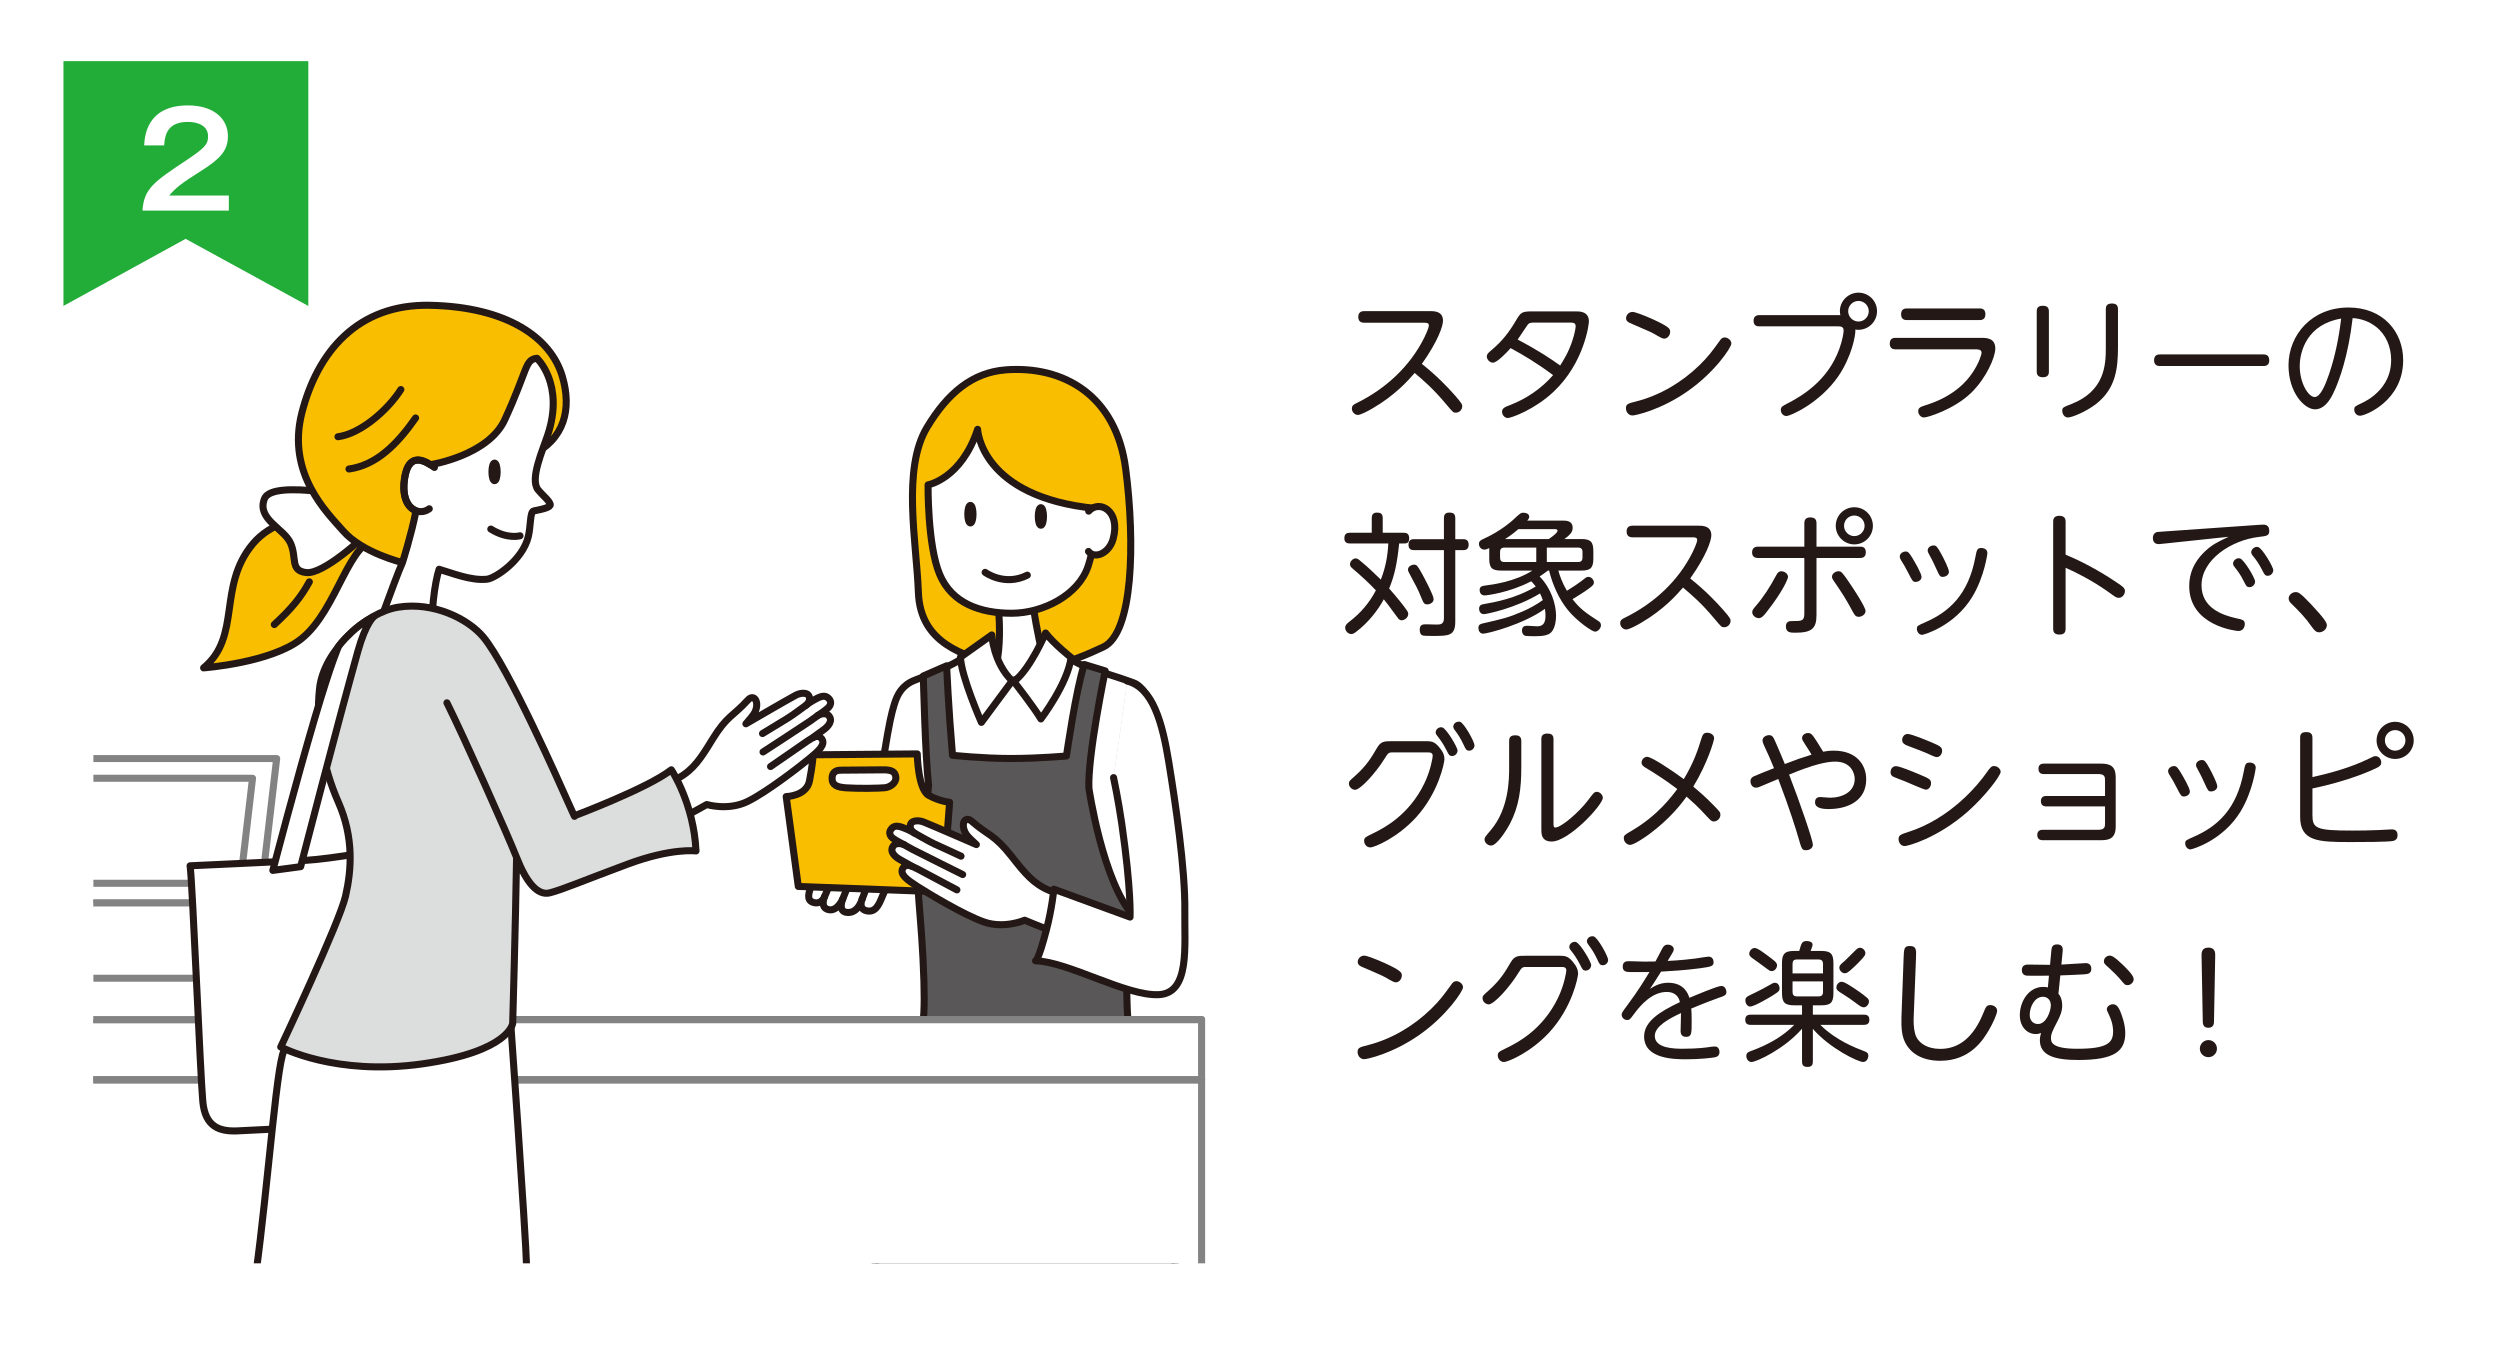 <?xml version="1.0" encoding="UTF-8"?>
<svg id="_レイヤー_1" data-name="レイヤー_1" xmlns="http://www.w3.org/2000/svg" xmlns:xlink="http://www.w3.org/1999/xlink" version="1.1" viewBox="0 0 357.977 193.116">
  <!-- Generator: Adobe Illustrator 29.4.0, SVG Export Plug-In . SVG Version: 2.1.0 Build 152)  -->
  <defs>
    <style>
      .st0 {
        fill: #22ac38;
      }

      .st1, .st2, .st3, .st4 {
        fill: none;
      }

      .st2 {
        stroke: #838383;
      }

      .st2, .st3, .st4 {
        stroke-width: 1.011px;
      }

      .st2, .st4 {
        stroke-linecap: round;
        stroke-linejoin: round;
      }

      .st3 {
        stroke-miterlimit: 10;
      }

      .st3, .st4 {
        stroke: #231815;
      }

      .st5 {
        fill: #c8c9ca;
      }

      .st6 {
        clip-path: url(#clippath-1);
      }

      .st7 {
        fill: #231815;
      }

      .st8 {
        fill: #fff;
      }

      .st9 {
        fill: #dcdddd;
      }

      .st10 {
        fill: #fabe00;
      }

      .st11 {
        fill: #595757;
      }

      .st12 {
        clip-path: url(#clippath);
      }
    </style>
    <clipPath id="clippath">
      <rect class="st1" x="13.372" y="42.543" width="159.637" height="138.353"/>
    </clipPath>
    <clipPath id="clippath-1">
      <rect class="st1" x="9.086" y="8.748" width="35.065" height="35.065"/>
    </clipPath>
  </defs>
  <rect class="st8" width="357.977" height="193.116"/>
  <g>
    <path class="st7" d="M195.352,46.212c-.191,0-.861,0-.861-.822,0-.689.44-.843.861-.843h9.395c.594,0,1.876,0,1.876,1.378,0,.766-.708,2.908-3.023,6.181,2.143,1.703,3.674,3.311,4.707,4.478,1.071,1.225,1.071,1.358,1.071,1.607,0,.421-.363.899-.918.899-.364,0-.383-.02-1.397-1.225-1.895-2.277-3.349-3.482-4.496-4.459-.899,1.033-2.736,3.157-6.065,5.09-.518.307-1.665.919-2.067.919-.401,0-.86-.364-.86-.919,0-.439.287-.593.727-.804,4.114-2.028,7.597-5.224,9.644-9.356.077-.172.651-1.32.651-1.741,0-.325-.23-.383-.708-.383h-8.534Z"/>
    <path class="st7" d="M225.681,44.586c.497,0,1.837,0,1.837,1.454,0,.363-.65,5.894-5.052,10.045-2.736,2.584-6.085,3.77-6.562,3.77-.517,0-.823-.517-.823-.898,0-.518.44-.689,1.148-.957,2.372-.919,4.496-2.373,6.161-4.286-2.449-1.818-4.344-2.928-6.085-3.865-.631.727-1.971,2.086-2.525,2.086-.402,0-.881-.402-.881-.881,0-.363.211-.535.689-.938,1.454-1.225,2.411-2.411,3.444-4.152.746-1.281.86-1.377,2.507-1.377h6.142ZM219.5,46.193c-.497,0-.67.191-.766.326-.21.268-1.186,1.779-1.415,2.104,3.195,1.684,4.688,2.736,6.084,3.712.402-.632,1.187-1.837,1.761-3.598.307-.918.459-1.798.459-2.027,0-.518-.439-.518-.804-.518h-5.319Z"/>
    <path class="st7" d="M247.916,49.198c0,.555-2.372,4.113-6.276,6.831-3.826,2.679-7.462,3.463-7.883,3.463-.574,0-.938-.517-.938-1.033,0-.612.306-.688,1.53-.995,3.349-.861,6.506-2.736,9.013-5.186,1.282-1.263,1.761-1.933,2.87-3.463.191-.287.383-.498.727-.498.402,0,.957.364.957.881ZM236.589,45.676c2.563,1.168,2.563,1.455,2.563,1.837,0,.556-.439.977-.842.977-.268,0-.517-.153-.899-.364-.899-.535-.938-.555-4.019-1.875-.286-.134-.555-.306-.555-.688,0-.402.345-.899.938-.899.364,0,1.703.517,2.813,1.014Z"/>
    <path class="st7" d="M251.955,46.729c-.269,0-.861,0-.861-.804s.67-.804.861-.804h11.576c-.038-.114-.077-.287-.077-.555,0-1.492,1.225-2.66,2.66-2.66,1.474,0,2.659,1.187,2.659,2.66,0,1.436-1.167,2.66-2.679,2.66-.191,0-.306-.02-.421-.039.058.785-.517,3.865-2.449,6.697-2.641,3.827-6.85,5.684-7.424,5.684-.517,0-.804-.46-.804-.861,0-.44.229-.555.804-.861,2.449-1.244,5.932-3.425,7.559-7.845.478-1.302.631-2.373.631-2.641,0-.632-.401-.632-.957-.632h-11.078ZM264.641,44.567c0,.804.67,1.474,1.474,1.474.823,0,1.474-.67,1.474-1.474,0-.823-.67-1.474-1.474-1.474s-1.474.65-1.474,1.474Z"/>
    <path class="st7" d="M283.662,48.375c.746,0,2.047,0,2.047,1.531,0,1.263-1.301,4.229-3.425,6.314-2.507,2.43-6.296,3.559-6.773,3.559-.536,0-.843-.517-.843-.88,0-.536.364-.65,1.015-.861,1.148-.363,4.669-1.492,6.812-4.745.842-1.282,1.244-2.469,1.244-2.794,0-.479-.555-.479-.861-.479h-11.442c-.21,0-.842,0-.842-.822,0-.823.632-.823.842-.823h12.228ZM283.451,44.166c.211,0,.842,0,.842.822,0,.842-.631.842-.842.842h-10.39c-.211,0-.843,0-.843-.822,0-.823.594-.842.843-.842h10.39Z"/>
    <path class="st7" d="M293.383,53.197c0,.229,0,.822-.86.822-.861,0-.881-.573-.881-.822v-8.61c0-.345.077-.804.861-.804.593,0,.88.229.88.804v8.61ZM301.534,44.28c0-.306.038-.822.861-.822.65,0,.88.286.88.822v5.396c0,3.022-.287,5.95-3.138,8.17-1.492,1.148-3.482,1.933-4.019,1.933-.535,0-.822-.517-.822-.957,0-.459.134-.517,1.32-.976,4.764-1.856,4.917-5.625,4.917-7.998v-5.568Z"/>
    <path class="st7" d="M324.057,50.748c.269,0,.881,0,.881.861,0,.803-.65.803-.881.803h-14.733c-.229,0-.88,0-.88-.822,0-.842.631-.842.88-.842h14.733Z"/>
    <path class="st7" d="M337.949,59.53c-.535,0-.842-.439-.842-.88,0-.421.115-.479,1.091-.938.249-.115,1.454-.67,2.507-1.817,1.474-1.589,1.684-3.292,1.684-4.363,0-1.875-.746-3.654-2.2-4.765-.976-.746-2.048-1.129-3.311-1.225-.65,5.588-1.951,8.859-2.43,10.008-.383.899-1.282,3.062-2.966,3.062-1.492,0-3.789-2.373-3.789-6.296,0-4.362,3.33-8.285,8.592-8.285,4.975,0,7.826,3.502,7.826,7.539,0,5.875-5.473,7.96-6.162,7.96ZM329.301,52.412c0,2.469,1.244,4.439,2.144,4.439.842,0,1.568-1.855,2.047-3.253.88-2.583,1.416-5.262,1.741-7.979-4.86.804-5.932,4.688-5.932,6.792Z"/>
    <path class="st7" d="M193.304,77.817c-.191,0-.804,0-.804-.708,0-.555.211-.822.804-.822h3.119v-2.086c0-.249.02-.804.728-.804.535,0,.842.153.842.804v2.086h3.004c.325,0,.784.058.784.784,0,.555-.21.746-.688.746h-.746c-.287,2.813-.65,4.573-1.436,6.448,1.148,1.302,1.933,2.277,2.488,3.062.229.307.248.479.248.594,0,.517-.535.899-.938.899-.249,0-.401-.115-.574-.363-1.454-1.972-1.607-2.182-1.99-2.641-.842,1.568-2.219,3.348-3.999,4.688-.325.249-.517.287-.65.287-.459,0-.88-.44-.88-.919,0-.268.134-.497.612-.86,1.588-1.206,2.87-2.718,3.788-4.478-1.033-1.091-2.143-2.105-3.291-3.081-.248-.21-.421-.383-.421-.65,0-.401.402-.842.804-.842.153,0,.307.038.536.229,1.167.938,2.563,2.296,3.081,2.812.611-1.607.956-3.08,1.071-5.186h-5.492ZM203.617,82.142c.44.822,1.665,3.1,1.665,3.654,0,.479-.517.746-.899.746-.479,0-.555-.191-.957-1.187-.421-1.033-.631-1.396-1.512-3.042-.21-.383-.306-.555-.306-.746,0-.555.728-.766.995-.708.249.038.383.153,1.014,1.282ZM208.382,89.011c0,2.047-.956,2.047-3.157,2.047-.497,0-1.263,0-1.492-.058-.402-.114-.44-.593-.44-.822,0-.688.364-.784.842-.784.269,0,1.378.038,1.607.038.498,0,1.015-.038,1.015-.899v-9.759h-4.268c-.21,0-.804,0-.804-.746,0-.632.287-.823.804-.823h4.268v-3.004c0-.287.038-.804.746-.804.593,0,.88.173.88.804v3.004h1.167c.249,0,.747.058.747.785,0,.555-.287.784-.747.784h-1.167v10.237Z"/>
    <path class="st7" d="M221.644,81.702c-.46.345-.766.574-1.187.842,1.626,1.665,2.354,3.941,2.354,5.626,0,.439-.058,2.162-1.071,2.641-.517.248-1.129.286-1.952.286-.325,0-1.014,0-1.282-.038-.573-.076-.573-.708-.573-.765,0-.689.517-.689.784-.689.21,0,1.205.077,1.396.077.823,0,1.187-.46,1.187-1.512,0-.211-.02-.556-.076-.995-3.062,2.22-8.189,3.559-8.859,3.559-.459,0-.67-.421-.67-.804,0-.439.229-.574.574-.65,2.832-.65,3.712-.842,5.702-1.703,1.033-.439,2.028-.995,2.946-1.646-.114-.345-.268-.688-.401-.957-3.425,2.105-7.673,2.966-8.037,2.966-.497,0-.688-.421-.688-.765,0-.555.421-.632.67-.67,1.492-.268,4.573-.784,7.443-2.525-.269-.364-.479-.574-.65-.747-3.101,1.627-6.372,2.028-6.679,2.028-.535,0-.708-.459-.708-.765,0-.536.421-.594.67-.632,1.32-.172,4.382-.574,6.889-2.162h-4.458c-1.32,0-1.723-.363-1.723-1.723v-1.492c-.306.134-.459.211-.688.211-.479,0-.785-.402-.785-.804,0-.421.249-.555.766-.785,2.354-1.071,3.999-2.545,4.095-2.641,1.015-.956,1.129-1.052,1.512-1.052.325,0,.823.134.823.574,0,.229-.153.421-.287.555h5.09c.479,0,1.416,0,1.416,1.033,0,.479-.173.88-1.187,1.607h2.411c1.358,0,1.741.401,1.741,1.741v1.052c0,1.378-.44,1.723-1.741,1.723h-3.272c.172.632.536,1.722,1.225,2.89.842-.517,1.588-1.015,1.933-1.282.804-.632.88-.708,1.129-.708.479,0,.804.459.804.804,0,.229-.038.439-1.244,1.243-.172.115-1.033.689-1.817,1.148,1.109,1.436,1.952,1.99,3.712,3.138.191.115.364.269.364.612,0,.345-.383.899-.843.899-.478,0-2.679-1.588-3.903-3.1-1.301-1.607-2.22-3.712-2.679-5.645h-.172ZM219.979,78.411h-4.573c-.479,0-.612.268-.612.612v.822c0,.383.153.632.612.632h4.573v-2.066ZM217.415,75.77c-.919.804-1.741,1.32-1.895,1.416h6.257s1.244-.842,1.244-1.167c0-.249-.249-.249-.345-.249h-5.262ZM221.491,78.411v2.066h4.497c.459,0,.612-.268.612-.632v-.822c0-.269-.096-.612-.612-.612h-4.497Z"/>
    <path class="st7" d="M233.776,76.937c-.191,0-.86,0-.86-.822,0-.689.439-.843.86-.843h9.396c.593,0,1.875,0,1.875,1.378,0,.766-.708,2.908-3.023,6.181,2.144,1.703,3.674,3.311,4.707,4.478,1.072,1.225,1.072,1.358,1.072,1.607,0,.421-.364.899-.919.899-.363,0-.383-.02-1.396-1.225-1.895-2.277-3.349-3.482-4.497-4.459-.899,1.033-2.736,3.157-6.065,5.09-.517.307-1.665.919-2.066.919-.402,0-.861-.364-.861-.919,0-.439.287-.593.728-.804,4.113-2.028,7.597-5.224,9.644-9.356.076-.172.65-1.32.65-1.741,0-.325-.229-.383-.708-.383h-8.534Z"/>
    <path class="st7" d="M258.366,74.928c0-.211,0-.842.842-.842.65,0,.898.287.898.842v3.349h6.219c.269,0,.843,0,.843.804,0,.727-.479.822-.843.822h-6.219v8.171c0,1.951-.707,2.525-3.042,2.525-.65,0-1.339,0-1.339-.899,0-.766.593-.766.822-.766,1.474,0,1.818,0,1.818-1.109v-7.922h-6.621c-.421,0-.861-.153-.861-.804,0-.822.67-.822.861-.822h6.621v-3.349ZM250.903,87.653c0-.269.153-.46.459-.823,1.167-1.34,2.124-2.851,2.966-4.439.229-.459.44-.593.746-.593.517,0,.957.421.957.804,0,.21-.593,1.895-3.157,5.147-.44.555-.688.765-1.033.765-.479,0-.938-.401-.938-.86ZM263.244,81.797c.401,0,.535.134,1.454,1.474.612.88,2.43,3.635,2.43,4.209,0,.536-.573.842-.976.842-.439,0-.593-.248-.88-.784-.919-1.722-1.55-2.698-2.736-4.42-.115-.172-.211-.325-.211-.536,0-.459.517-.784.919-.784ZM268.181,75.292c0,1.474-1.187,2.66-2.659,2.66-1.455,0-2.66-1.187-2.66-2.66,0-1.492,1.205-2.66,2.66-2.66,1.454,0,2.659,1.168,2.659,2.66ZM264.048,75.292c0,.804.67,1.474,1.474,1.474.803,0,1.473-.67,1.473-1.474,0-.823-.67-1.474-1.473-1.474-.804,0-1.474.65-1.474,1.474Z"/>
    <path class="st7" d="M272.851,78.965c.383,0,.555.229.976.919.345.573,1.32,2.219,1.32,2.735,0,.421-.439.708-.86.708-.383,0-.479-.191-1.015-1.243-.401-.804-.67-1.244-1.053-1.856-.19-.325-.19-.459-.19-.535,0-.479.535-.728.822-.728ZM282.418,85.452c-2.564,4.229-6.984,5.454-7.194,5.454-.421,0-.746-.422-.746-.861,0-.421.114-.459,1.147-.919,3.464-1.492,6.219-3.961,7.233-9.356.191-1.015.248-1.301.86-1.301.096,0,.861.019.861.746,0,.019-.401,3.329-2.162,6.237ZM276.869,78.104c.363,0,.517.134,1.129,1.263.287.518,1.071,2.067,1.071,2.507,0,.44-.459.728-.88.728-.402,0-.459-.115-.919-1.129-.229-.498-.535-1.187-.956-1.933-.211-.383-.287-.517-.287-.728,0-.401.401-.708.842-.708Z"/>
    <path class="st7" d="M295.776,90.025c0,.269-.02.842-.881.842s-.899-.535-.899-.842v-15.308c0-.249,0-.861.881-.861.88,0,.899.594.899.861v4.707c1.53.632,4.267,1.914,7.29,3.961.918.612,1.205.823,1.205,1.244,0,.439-.345.976-.88.976-.325,0-.44-.076-1.436-.804-2.354-1.684-4.859-2.928-6.18-3.502v8.726Z"/>
    <path class="st7" d="M309.726,77.856c-.096.019-.498.057-.594.057-.574,0-.86-.306-.86-.918,0-.134.038-.689.631-.823.076-.019,2.066-.152,2.144-.152l12.303-.861c.383-.02.594-.038.708-.038.211,0,.881,0,.881.88,0,.708-.345.746-1.474.88-3.961.46-8.228,3.253-8.228,6.927,0,3.234,2.966,4.268,4.917,4.707.976.211,1.282.269,1.282.861,0,.229-.134.976-.918.976-.364,0-7.042-.765-7.042-6.429,0-2.583,1.396-4.152,2.258-4.976,1.053-.976,1.761-1.32,3.387-2.085l-9.395.995ZM322.909,83.271c0,.421-.364.804-.785.804-.401,0-.478-.135-.822-.823-.517-1.053-.976-1.607-1.32-2.048-.191-.229-.229-.382-.229-.497,0-.479.535-.88.995-.746.593.172,2.162,2.832,2.162,3.311ZM325.512,81.644c0,.421-.364.804-.785.804-.383,0-.479-.172-.804-.822-.536-1.034-.938-1.551-1.339-2.048-.23-.287-.23-.421-.23-.497,0-.479.556-.881.995-.747.594.173,2.163,2.832,2.163,3.311Z"/>
    <path class="st7" d="M332.095,90.542c-.498,0-.728-.325-1.091-.822-.918-1.32-1.856-2.258-2.928-3.311-.153-.153-.363-.363-.363-.728,0-.459.479-.898.995-.898.325,0,.573,0,2.143,1.664,1.914,2.048,2.335,2.698,2.335,3.062,0,.632-.612,1.033-1.091,1.033Z"/>
    <path class="st7" d="M199.389,107.738c-.574,0-.631.096-1.148.918-1.225,1.99-3.443,4.439-4.209,4.439-.383,0-.88-.363-.88-.899,0-.325.095-.401.899-1.109,1.684-1.512,2.354-2.679,3.138-4.019.555-.938,1.033-.938,2.238-.938h4.727c.823,0,1.225.058,1.875.804.612.708.804,1.244.804,1.761,0,.459-.804,4.803-4.133,8.419-2.66,2.87-5.894,4.229-6.486,4.229-.574,0-.881-.536-.881-.918,0-.479.134-.536,1.34-1.129,1.396-.689,5.052-2.507,7.29-7.138.899-1.875,1.187-3.692,1.187-3.923,0-.497-.402-.497-.746-.497h-5.014ZM208.707,107.47c0,.421-.363.784-.766.784-.401,0-.478-.153-.822-.842-.497-.976-.899-1.512-1.32-2.048-.211-.268-.229-.401-.229-.459,0-.555.555-.861.957-.746.612.191,2.181,2.851,2.181,3.311ZM211.138,106.723c0,.402-.345.766-.747.766-.42,0-.497-.153-.822-.86-.479-1.015-.822-1.493-1.263-2.086-.211-.287-.211-.421-.211-.479,0-.325.269-.728.804-.728.02,0,.096,0,.173.02.593.191,2.066,2.87,2.066,3.367Z"/>
    <path class="st7" d="M216.095,106.111c0-.401.096-.822.86-.822.556,0,.881.191.881.822v3.751c0,3.042-.307,5.587-1.646,8.132-.479.899-1.856,3.081-2.679,3.081-.46,0-.938-.383-.938-.881,0-.268.077-.363.919-1.358,2.583-3.062,2.603-7.309,2.603-8.878v-3.847ZM222.448,117.86c0,.383,0,.632.268.632.842,0,3.406-2.22,4.631-3.847.861-1.147.957-1.263,1.32-1.263s.842.383.842.861c0,1.014-4.86,6.257-7.328,6.257-1.474,0-1.474-1.148-1.474-1.646v-13.012c0-.306.058-.804.842-.804.536,0,.899.153.899.804v12.017Z"/>
    <path class="st7" d="M236.129,119.467c-.631.459-2.181,1.512-2.717,1.512-.459,0-.899-.44-.899-.957,0-.401.115-.479,1.167-1.091,3.693-2.162,5.722-4.917,6.487-5.95-1.454-1.11-2.985-2.124-4.555-3.062-.382-.229-.555-.421-.555-.728,0-.421.364-.822.804-.822.65,0,3.693,2.047,5.243,3.195,1.492-2.487,2.047-4.286,2.507-5.76.191-.65.363-.88.842-.88.401,0,.995.229.995.804,0,.268-.919,3.521-2.985,6.907.65.555,1.665,1.378,3.004,2.774.785.804.881.899.881,1.263,0,.517-.46.957-.938.957-.344,0-.459-.153-1.052-.784-1.282-1.416-2.258-2.239-2.852-2.775-.688.938-2.315,3.139-5.377,5.396Z"/>
    <path class="st7" d="M258.557,106.723c-.46-.727-.518-.803-.518-1.052,0-.459.479-.708.861-.708.421,0,.612.268.881.65.114.172.669.995,1.281,2.028.383-.076.785-.153,1.512-.153,3.291,0,4.65,2.048,4.65,4.114,0,2.946-2.469,4.248-5.396,4.248-1.071,0-1.933-.211-1.933-.957,0-.325.115-.766.746-.766.211,0,1.167.096,1.358.096,2.01,0,3.578-.956,3.578-2.679,0-.746-.459-2.487-2.793-2.487-1.264,0-3.119.421-6.602,1.856,1.512,3.884,3.406,9.414,3.406,10.026,0,.478-.44.804-.977.804-.593,0-.631-.173-1.091-1.761-.344-1.205-1.263-4.171-2.889-8.438-.919.383-2.564,1.071-2.736,1.148-.153.058-.287.096-.459.096-.536,0-.785-.517-.785-.899,0-.459.287-.612.44-.708.345-.173,1.817-.746,2.928-1.187-.517-1.301-.766-1.817-1.454-3.311-.173-.383-.191-.535-.191-.65,0-.517.555-.766.938-.766.497,0,.612.269.995,1.148.401.899,1.052,2.469,1.263,2.985,1.799-.689,2.124-.804,3.827-1.34-.191-.325-.345-.593-.842-1.34Z"/>
    <path class="st7" d="M271.492,109.708c.536,0,2.487.823,3.177,1.11,1.588.669,1.837.765,1.837,1.358,0,.459-.326.899-.747.899-.268,0-2.506-.995-2.966-1.187-.268-.096-1.664-.632-1.798-.728-.173-.134-.287-.325-.287-.593,0-.325.191-.861.784-.861ZM271.856,120.156c0-.574.307-.669,1.358-1.014,5.989-1.895,9.988-6.678,11.29-8.572.459-.65.65-.88,1.014-.88.555,0,.957.459.957.822,0,.574-2.22,3.482-4.649,5.645-4.459,3.942-8.726,4.994-9.07,4.994-.688,0-.899-.65-.899-.995ZM273.158,105.097c.555,0,2.697.899,3.425,1.205,1.148.498,1.512.651,1.512,1.206,0,.439-.307.899-.746.899-.173,0-.307-.038-.65-.191-1.034-.498-2.373-.995-3.598-1.454-.307-.115-.728-.325-.728-.804,0-.364.249-.861.785-.861Z"/>
    <path class="st7" d="M293.02,115.468c-.172,0-.784,0-.784-.746,0-.67.479-.746.784-.746h8.4v-2.259c0-.401-.02-.88-.919-.88h-7.845c-.153,0-.766,0-.766-.746,0-.65.44-.746.766-.746h8.228c1.397,0,2.066.479,2.066,1.951v7.061c0,1.723-.976,1.952-2.066,1.952h-8.381c-.229,0-.784-.038-.784-.746,0-.67.497-.746.784-.746h7.998c.881,0,.919-.46.919-.881v-2.468h-8.4Z"/>
    <path class="st7" d="M311.276,109.69c.383,0,.555.229.976.918.345.574,1.32,2.22,1.32,2.736,0,.421-.44.708-.861.708-.382,0-.478-.191-1.014-1.244-.401-.804-.67-1.243-1.053-1.855-.191-.325-.191-.46-.191-.536,0-.479.536-.727.823-.727ZM320.843,116.176c-2.564,4.229-6.984,5.453-7.194,5.453-.422,0-.747-.421-.747-.861,0-.421.115-.459,1.148-.918,3.463-1.493,6.219-3.961,7.232-9.357.191-1.014.249-1.301.861-1.301.096,0,.861.02.861.746,0,.02-.402,3.33-2.162,6.238ZM315.293,108.829c.364,0,.518.134,1.129,1.263.287.517,1.072,2.066,1.072,2.507,0,.439-.459.727-.881.727-.401,0-.459-.114-.918-1.129-.229-.497-.536-1.187-.957-1.933-.21-.383-.287-.517-.287-.727,0-.402.402-.708.842-.708Z"/>
    <path class="st7" d="M331.119,111.278c2.755-.632,5.491-1.378,8.036-2.622.708-.344.784-.382,1.015-.382.421,0,.803.401.803.898,0,.364-.172.574-.765.843-.728.344-3.827,1.779-9.089,2.889v3.731c0,1.971.421,2.296,5.683,2.296,1.263,0,2.564-.019,3.827-.076.172,0,1.741-.096,1.837-.096.191,0,.842,0,.842.822,0,.46-.211.708-.574.823-.612.172-4.86.172-6.161.172-4.611,0-7.214-.076-7.214-3.616v-11.327c0-.574.249-.804.899-.804.784,0,.861.479.861.804v5.645ZM345.623,106.016c0,1.473-1.187,2.659-2.66,2.659-1.454,0-2.659-1.187-2.659-2.659,0-1.493,1.225-2.66,2.659-2.66,1.454,0,2.66,1.167,2.66,2.66ZM341.491,106.016c0,.803.669,1.473,1.473,1.473.823,0,1.474-.67,1.474-1.473,0-.823-.67-1.474-1.474-1.474s-1.473.65-1.473,1.474Z"/>
    <path class="st7" d="M209.492,141.371c0,.555-2.373,4.114-6.276,6.831-3.827,2.679-7.463,3.464-7.884,3.464-.574,0-.938-.517-.938-1.033,0-.612.307-.689,1.531-.995,3.349-.861,6.506-2.736,9.012-5.186,1.282-1.263,1.761-1.933,2.87-3.464.191-.287.383-.497.728-.497.401,0,.957.363.957.88ZM198.164,137.85c2.564,1.167,2.564,1.454,2.564,1.837,0,.555-.44.976-.842.976-.269,0-.518-.153-.899-.363-.899-.536-.938-.555-4.019-1.875-.287-.134-.555-.307-.555-.689,0-.401.344-.899.938-.899.363,0,1.703.518,2.812,1.015Z"/>
    <path class="st7" d="M218.523,138.462c-.574,0-.631.096-1.147.918-1.225,1.99-3.444,4.439-4.21,4.439-.383,0-.88-.363-.88-.899,0-.325.096-.401.898-1.109,1.685-1.512,2.354-2.679,3.139-4.019.555-.938,1.033-.938,2.238-.938h4.727c.823,0,1.225.058,1.875.804.612.708.804,1.244.804,1.761,0,.459-.804,4.803-4.133,8.419-2.66,2.87-5.894,4.229-6.486,4.229-.574,0-.881-.536-.881-.918,0-.479.134-.536,1.34-1.129,1.396-.689,5.052-2.507,7.29-7.138.899-1.875,1.187-3.692,1.187-3.923,0-.497-.402-.497-.746-.497h-5.014ZM227.841,138.195c0,.421-.363.784-.765.784-.402,0-.479-.153-.823-.842-.497-.976-.899-1.512-1.32-2.048-.21-.268-.229-.401-.229-.459,0-.555.555-.861.957-.746.612.191,2.181,2.851,2.181,3.311ZM230.272,137.448c0,.402-.345.766-.746.766-.422,0-.498-.153-.823-.86-.479-1.015-.823-1.493-1.263-2.086-.211-.287-.211-.421-.211-.479,0-.325.269-.728.804-.728.02,0,.096,0,.173.02.593.191,2.066,2.87,2.066,3.367Z"/>
    <path class="st7" d="M236.26,141.6c.479-.306,1.34-.88,2.603-.88,2.354,0,2.889,1.684,3.042,2.162.728-.306,3.999-1.703,4.573-1.703.612,0,.728.689.728.861,0,.459-.269.555-1.11.842-1.626.574-3.827,1.492-3.923,1.531.039.555.058.88.058,1.817,0,1.779,0,2.238-.804,2.238-.67,0-.784-.497-.784-.803,0-.422.076-2.239.058-2.603-1.589.746-3.751,1.855-3.751,3.271,0,1.837,2.928,1.837,4.038,1.837,2.123,0,3.367-.172,4.075-.287.134-.019.325-.038.479-.038.67,0,.67.728.67.804,0,.459-.269.67-.651.746-.497.096-2.2.287-4.075.287-1.646,0-6.065,0-6.065-3.271,0-2.124,2.2-3.54,5.128-4.918-.249-1.187-1.167-1.454-1.895-1.454-2.104,0-3.75,1.895-4.649,3.119-.594.804-.67.899-1.015.899-.459,0-.784-.383-.784-.766,0-.229.076-.363.861-1.416,1.53-2.066,2.315-3.368,3.119-4.688-1.378.019-2.832,0-2.928,0-.44-.02-.899-.115-.899-.766,0-.785.574-.785.918-.785.345,0,1.895.058,2.22.058.383,0,.498,0,1.55-.019.153-.287.823-1.589.976-1.856.135-.249.326-.555.785-.555.535,0,.861.344.861.65,0,.115-.039.249-.115.401-.038.096-.517.861-.766,1.282.02,0,1.933-.076,3.961-.344.307-.039,1.684-.269,1.914-.269.535,0,.707.459.707.785,0,.612-.382.65-1.951.88-1.971.268-4.42.421-5.568.479-.938,1.492-1.053,1.664-1.588,2.468Z"/>
    <path class="st7" d="M259.584,145.293h7.31c.229,0,.784,0,.784.727,0,.67-.479.728-.784.728h-6.238c2.2,2.2,4.937,3.253,6.276,3.77.363.134.593.249.593.65,0,.421-.268.899-.746.899-.708,0-4.765-1.933-7.194-4.745v4.669c0,.306-.038.784-.728.784-.593,0-.822-.21-.822-.784v-4.688c-2.507,2.89-6.525,4.765-7.233,4.765-.459,0-.746-.44-.746-.861,0-.478.345-.593.65-.708,2.832-1.014,4.822-2.334,6.219-3.75h-6.237c-.211,0-.784,0-.784-.728,0-.707.535-.727.784-.727h7.348v-1.34h-1.071c-1.378,0-1.799-.363-1.799-1.779v-4.229c0-1.148.229-1.779,1.664-1.779h.804c.325-1.148.402-1.416,1.091-1.416.077,0,.823.019.823.517,0,.191-.191.67-.287.899h1.492c1.378,0,1.779.383,1.779,1.779v4.229c0,1.396-.382,1.779-1.779,1.779h-1.167v1.34ZM253.844,142.538c-.307.191-2.621,1.589-3.234,1.589-.439,0-.688-.498-.688-.861,0-.479.173-.555,1.358-1.109.823-.383,1.454-.747,2.239-1.187.249-.153.421-.249.631-.249.574,0,.67.65.67.746,0,.363,0,.459-.976,1.071ZM253.71,137.295c.555.421.746.612.746.938s-.287.822-.766.822c-.229,0-.268-.019-1.187-.708-.421-.325-1.109-.804-1.53-1.109-.229-.172-.498-.345-.498-.67,0-.459.421-.822.766-.822.421-.02,1.416.746,2.469,1.55ZM261.038,139.38v-1.358c0-.401-.172-.631-.632-.631h-3.118c-.46,0-.612.229-.612.631v1.358h4.362ZM256.676,140.529v1.512c0,.421.191.632.612.632h3.118c.422,0,.632-.191.632-.632v-1.512h-4.362ZM264.885,141.122c.803.498,1.894,1.244,2.449,1.742.134.114.286.268.286.535,0,.44-.382.842-.746.842-.306,0-.593-.21-1.147-.631-.46-.364-1.378-.977-1.78-1.225-.804-.498-.995-.632-.995-.995,0-.307.23-.746.689-.804.306-.038.784.249,1.244.535ZM266.53,137.41c-.727.785-1.396,1.378-1.664,1.607-.249.191-.44.345-.708.345-.44,0-.784-.44-.784-.804,0-.307.152-.44.803-.995.249-.229,1.282-1.263,1.493-1.474.21-.21.401-.383.67-.383.382,0,.765.383.765.785,0,.249-.114.401-.574.918Z"/>
    <path class="st7" d="M272.576,137.218c.057-1.339.057-1.76.898-1.76.957,0,.919.574.881,1.684l-.325,8.343c-.039.804-.02,1.722.19,2.507.345,1.32,1.723,2.2,3.598,2.2,2.756,0,4.803-1.741,6.181-5.147.363-.88.459-1.129,1.014-1.129.402,0,.957.287.957.804,0,.479-.632,1.856-1.167,2.756-.804,1.377-2.66,4.42-6.984,4.42-2.468,0-4.478-.995-5.242-3.157-.191-.555-.364-1.358-.307-3.1l.307-8.42Z"/>
    <path class="st7" d="M294.752,142.29c.153.172.535.688.535,1.684,0,.861-.286,1.512-.727,2.354-.65,1.263-.88,1.703-.88,2.315s.153,1.53,3.788,1.53c4.286,0,5.109-.86,5.109-2.468,0-.364-.02-1.167-.574-2.354-.287-.612-.325-.689-.325-.842,0-.421.479-.708.861-.708.382,0,.727.191,1.071,1.033.287.708.708,1.894.708,3.1,0,2.563-1.512,3.846-6.735,3.846-3.33,0-5.492-.612-5.492-2.832,0-.439.096-.804.173-1.033-.287.096-.46.153-.746.153-1.206,0-2.297-.976-2.297-2.717,0-1.914,1.244-4.038,3.349-4.038.345,0,.517.039.67.077l.153-1.684c-1.454.019-2.545.019-3.081,0-.172,0-.804-.039-.804-.804,0-.785.689-.785.919-.785.479,0,2.679.038,3.119.038l.191-2.066c.038-.401.114-.86.822-.86.842,0,.822.631.804.918l-.191,1.971c.555-.019,3.081-.21,3.502-.21.727,0,.784.612.784.804,0,.727-.536.765-1.014.804-.747.057-3.292.152-3.426.152l-.268,2.622ZM292.533,142.729c-1.225,0-1.895,1.493-1.895,2.564,0,1.244.957,1.339,1.167,1.339,1.244,0,1.856-1.913,1.856-2.679,0-.842-.574-1.225-1.129-1.225ZM303.975,138.156c.536.536,1.55,1.493,1.55,2.048,0,.517-.497.861-.86.861-.364,0-.402-.038-1.148-.938-.307-.345-.689-.766-1.531-1.531-.65-.574-.727-.65-.727-.957,0-.459.421-.804.822-.804.249,0,.555.039,1.895,1.32Z"/>
    <path class="st7" d="M317.446,150.154c0,.67-.536,1.225-1.225,1.225-.689,0-1.225-.555-1.225-1.225,0-.689.573-1.225,1.225-1.225.669,0,1.225.535,1.225,1.225ZM315.244,136.951c-.019-.479-.019-1.263.977-1.263.994,0,.994.766.976,1.263l-.173,9.28c0,.287-.019.938-.803.938-.785,0-.805-.65-.805-.938l-.172-9.28Z"/>
  </g>
  <g class="st12">
    <path class="st10" d="M52.832,74.213s-11.54-2.435-16.634,3.672c-5.094,6.109-1.584,13.232-7.041,17.747,0,0,9.718-.719,14.025-4.186,5.244-4.22,6.728-14.421,11.288-14.371l-1.639-2.862Z"/>
    <path class="st4" d="M52.832,74.213s-11.54-2.435-16.634,3.672c-5.094,6.109-1.584,13.232-7.041,17.747,0,0,9.718-.719,14.025-4.186,5.244-4.22,6.728-14.421,11.288-14.371l-1.639-2.862Z"/>
    <path class="st8" d="M52.33,71.496s-13.296-3.018-14.46-.086c-1.165,2.93,2.809,4.251,3.739,6.373.932,2.122-.111,3.932,2.254,4.205,2.364.272,7.959-4.737,9.636-6.532,1.677-1.797-1.168-3.96-1.168-3.96"/>
    <path class="st4" d="M52.33,71.496s-13.296-3.018-14.46-.086c-1.165,2.93,2.809,4.251,3.739,6.373.932,2.122-.111,3.932,2.254,4.205,2.364.272,7.959-4.737,9.636-6.532,1.677-1.797-1.168-3.96-1.168-3.96Z"/>
    <path class="st5" d="M126.617,107.931c.719-4.434,1.034-5.784,1.458-7.147.423-1.363,1.105-2.67,2.891-3.376,1.788-.706,5.424-2.072,7.118-3.342,1.692-1.271,3.65-2.648,3.65-2.648,0,0,1.452,5.034,3.192,6.257,0,0,1.163-.401,2.809-2.468,1.646-2.069,2-4.128,2-4.128,0,0,2.071,3.216,6.51,4.681,3.872,1.276,3.703,1.148,6.128,2.042,2.257.832,4.765,7.233,3.136,11.232-1.629,3.997-2.74,20.953-3.554,23.988-.815,3.035-3.407,2.444-5.035,2.444-1.629,0-16.067-.37-18.511-.37-2.442,0-3.48-4.518-4.071-7.923-.07-.401-6.251-5.159-6.368-5.851-.88-5.181-1.959-9.66-1.353-13.392"/>
    <path class="st8" d="M126.617,107.931c.719-4.434,1.034-5.784,1.458-7.147.423-1.363,1.105-2.67,2.891-3.376,1.788-.706,5.424-2.072,7.118-3.342,1.692-1.271,3.65-2.648,3.65-2.648,0,0,1.452,5.034,3.192,6.257,0,0,1.163-.401,2.809-2.468,1.646-2.069,2-4.128,2-4.128,0,0,2.071,3.216,6.51,4.681,3.872,1.276,3.703,1.148,6.128,2.042,2.257.832,4.765,7.233,3.136,11.232-1.629,3.997-2.74,20.953-3.554,23.988-.815,3.035-3.407,2.444-5.035,2.444-1.629,0-16.067-.37-18.511-.37-2.442,0-3.48-4.518-4.071-7.923-.07-.401-6.251-5.159-6.368-5.851-.88-5.181-1.959-9.66-1.353-13.392"/>
    <path class="st4" d="M126.617,107.931c.719-4.434,1.034-5.784,1.458-7.147.423-1.363,1.105-2.67,2.891-3.376,1.788-.706,5.424-2.072,7.118-3.342,1.692-1.271,3.65-2.648,3.65-2.648,0,0,1.452,5.034,3.192,6.257,0,0,1.163-.401,2.809-2.468,1.646-2.069,2-4.128,2-4.128,0,0,2.071,3.216,6.51,4.681,3.872,1.276,3.703,1.148,6.128,2.042,2.257.832,4.765,7.233,3.136,11.232-1.629,3.997-2.74,20.953-3.554,23.988-.815,3.035-3.407,2.444-5.035,2.444-1.629,0-16.067-.37-18.511-.37-2.442,0-3.48-4.518-4.071-7.923-.07-.401-6.251-5.159-6.368-5.851-.88-5.181-1.959-9.66-1.353-13.392Z"/>
    <path class="st10" d="M144.033,52.959c8.166-.608,15.783,3.552,17.158,14.205,1.377,10.655,1.041,23.466-3.189,25.47-4.797,2.273-9.932,4.057-14.978,2.638-5.047-1.42-11.242-3.124-11.518-10.43-.274-7.305-2.364-17.685,1.242-23.663,2.936-4.871,6.481-7.861,11.285-8.219"/>
    <path class="st3" d="M144.033,52.959c8.166-.608,15.783,3.552,17.158,14.205,1.377,10.655,1.041,23.466-3.189,25.47-4.797,2.273-9.932,4.057-14.978,2.638-5.047-1.42-11.242-3.124-11.518-10.43-.274-7.305-2.364-17.685,1.242-23.663,2.936-4.871,6.481-7.861,11.285-8.219"/>
    <path class="st8" d="M149.736,95.701s-1.947-7.795-2.078-11.819l-4.938.649s1.17,8.183-.519,12.08l2.73.879,4.804-1.788Z"/>
    <path class="st4" d="M149.736,95.701s-1.947-7.795-2.078-11.819l-4.938.649s1.17,8.183-.519,12.08l2.73.879,4.804-1.788Z"/>
    <path class="st8" d="M139.984,61.477s.396,9.704,16.916,11.33c0,0,.283,4.033-1.077,8.221-1.36,4.189-6.496,6.784-10.966,6.784-4.468,0-8.565-1.399-10.314-5.587-1.749-4.189-1.653-12.799-1.653-12.799,0,0,4.761-.855,7.094-7.949"/>
    <path class="st8" d="M139.984,61.477s.396,9.704,16.916,11.33c0,0,.283,4.033-1.077,8.221-1.36,4.189-6.496,6.784-10.966,6.784-4.468,0-8.565-1.399-10.314-5.587-1.749-4.189-1.653-12.799-1.653-12.799,0,0,4.761-.855,7.094-7.949"/>
    <path class="st4" d="M139.984,61.477s.396,9.704,16.916,11.33c0,0,.283,4.033-1.077,8.221-1.36,4.189-6.496,6.784-10.966,6.784-4.468,0-8.565-1.399-10.314-5.587-1.749-4.189-1.653-12.799-1.653-12.799,0,0,4.761-.855,7.094-7.949Z"/>
    <path class="st8" d="M142.013,90.917s.241,4.011,2.918,6.573l-4.405,5.948s-2.884-6.537-2.999-9.333l4.486-3.189Z"/>
    <path class="st4" d="M142.013,90.917s.241,4.011,2.918,6.573l-4.405,5.948s-2.884-6.537-2.999-9.333l4.486-3.189Z"/>
    <path class="st8" d="M145.182,97.589s2.97,3.806,3.862,5.357c0,0,3.859-5.073,4.325-8.798,0,0-2.523-2.002-3.652-3.508,0,0-2.184,5.174-4.535,6.948"/>
    <path class="st4" d="M145.182,97.589s2.97,3.806,3.862,5.357c0,0,3.859-5.073,4.325-8.798,0,0-2.523-2.002-3.652-3.508,0,0-2.184,5.174-4.535,6.948Z"/>
    <path class="st11" d="M161.609,138.303s-.735,2.711.252,11.597c.988,8.884,1.893,9.658,3.914,16.845,1.956,6.955,4.369,29.409,4.369,29.409h-47.43s.493-5.33,1.776-11.254c1.285-5.923,4.816-24.11,5.964-29.567,1.74-8.259,2.175-8.471,1.708-18.095-.402-8.314-1.54-13.858-.086-18.442.363-1.141.889-6.313.889-6.313-.466-3.958-.757-15.687-.757-15.687l3.335-1.456s.265,6.06.848,12.811c0,0,4.278.459,8.355.459,4.073,0,7.957-.361,7.957-.361,0,0,1.396-9.721,2.559-13.099l2.994.921s-2.533,12.136-2.336,16.805c0,0,1.975,13.429,6.399,18.317l-.707,7.109Z"/>
    <path class="st4" d="M161.609,138.303s-.735,2.711.252,11.597c.988,8.884,1.893,9.658,3.914,16.845,1.956,6.955,4.369,29.409,4.369,29.409h-47.43s.493-5.33,1.776-11.254c1.285-5.923,4.816-24.11,5.964-29.567,1.74-8.259,2.175-8.471,1.708-18.095-.402-8.314-1.54-13.858-.086-18.442.363-1.141.889-6.313.889-6.313-.466-3.958-.757-15.687-.757-15.687l3.335-1.456s.265,6.06.848,12.811c0,0,4.278.459,8.355.459,4.073,0,7.957-.361,7.957-.361,0,0,1.396-9.721,2.559-13.099l2.994.921s-2.533,12.136-2.336,16.805c0,0,1.975,13.429,6.399,18.317l-.707,7.109Z"/>
    <path class="st8" d="M117.15,124.544s-.368.921-.903,2.165c-.469,1.091-.802,2.189.19,2.501,1.206.38,1.624-.8,1.624-.8,0,0-.701,1.564.593,1.846,1.255.276,2.012-1.514,2.012-1.514,0,0-.73,1.706.531,1.898,1.69.257,2.259-1.913,2.259-1.913,0,0-.699,1.545.824,1.723,1.312.154,1.721-1.339,2.213-2.449.394-.887,1.309-2.905,1.309-2.905"/>
    <path class="st4" d="M117.15,124.544s-.368.921-.903,2.165c-.469,1.091-.802,2.189.19,2.501,1.206.38,1.624-.8,1.624-.8,0,0-.701,1.564.593,1.846,1.255.276,2.012-1.514,2.012-1.514,0,0-.73,1.706.531,1.898,1.69.257,2.259-1.913,2.259-1.913,0,0-.699,1.545.824,1.723,1.312.154,1.721-1.339,2.213-2.449.394-.887,1.309-2.905,1.309-2.905"/>
    <path class="st8" d="M124.955,124.953s-.836,1.922-1.005,2.454c-.111.353-.493,1.319-.493,1.319"/>
    <path class="st4" d="M124.955,124.953s-.836,1.922-1.005,2.454c-.111.353-.493,1.319-.493,1.319"/>
    <path class="st8" d="M122.208,124.835s-.718,1.923-1.055,2.696c-.151.341-.486,1.211-.486,1.211"/>
    <path class="st4" d="M122.208,124.835s-.718,1.923-1.055,2.696c-.151.341-.486,1.211-.486,1.211"/>
    <path class="st8" d="M119.568,124.886s-.827,1.963-1.05,2.461c-.152.341-.456,1.062-.456,1.062"/>
    <path class="st4" d="M119.568,124.886s-.827,1.963-1.05,2.461c-.152.341-.456,1.062-.456,1.062"/>
    <path class="st10" d="M114.31,126.931l-1.733-12.869s2.903-.043,3.336-2.254c.48-2.447.521-3.727.521-3.727l14.906-.128s.087,5.07,1.646,5.936c1.56.867,2.99.995,2.99.995l-.988,12.832-20.678-.784Z"/>
    <path class="st4" d="M114.31,126.931l-1.733-12.869s2.903-.043,3.336-2.254c.48-2.447.521-3.727.521-3.727l14.906-.128s.087,5.07,1.646,5.936c1.56.867,2.99.995,2.99.995l-.988,12.832-20.678-.784Z"/>
    <path class="st8" d="M157.882,136.939s-3.665-2.326-6.308-3.275c-2.641-.951-4.849-1.899-4.849-1.899,0,0-2.91,1.264-5.811.259-2.901-1.004-8.188-4.21-9.564-5.1-1.374-.891-2.583-1.701-2.066-2.605.373-.656,1.151-.327,1.151-.327.182.045-.844-.498-1.612-.935-.647-.368-1.48-1.084-.937-1.886.466-.689,1.548-.231,1.548-.231,0,0-1.017-.497-1.553-.887-.416-.303-.673-.805-.291-1.31.385-.509.829-.567,1.742-.224,1.014.38,1.589.76,1.589.76,0,0-.923-.598-.464-1.392.194-.339.983-.498,1.786-.188,1.1.425,7.563,3.237,7.563,3.237-.433-.399-1.201-1.096-1.435-1.454-.916-1.391-.235-2.757.762-1.891,2.42,2.107,3.225,1.855,5.734,5.049,1.877,2.391,3.143,3.955,5.443,4.883,2.732,1.103,7.866,2.588,7.866,2.588,0,0,1.204,3.864-.296,6.83"/>
    <path class="st4" d="M157.882,136.939s-3.665-2.326-6.308-3.275c-2.641-.951-4.849-1.899-4.849-1.899,0,0-2.91,1.264-5.811.259-2.901-1.004-8.188-4.21-9.564-5.1-1.374-.891-2.583-1.701-2.066-2.605.373-.656,1.151-.327,1.151-.327.182.045-.844-.498-1.612-.935-.647-.368-1.48-1.084-.937-1.886.466-.689,1.548-.231,1.548-.231,0,0-1.017-.497-1.553-.887-.416-.303-.673-.805-.291-1.31.385-.509.829-.567,1.742-.224,1.014.38,1.589.76,1.589.76,0,0-.923-.598-.464-1.392.194-.339.983-.498,1.786-.188,1.1.425,7.563,3.237,7.563,3.237-.433-.399-1.201-1.096-1.435-1.454-.916-1.391-.235-2.757.762-1.891,2.42,2.107,3.225,1.855,5.734,5.049,1.877,2.391,3.143,3.955,5.443,4.883,2.732,1.103,7.866,2.588,7.866,2.588,0,0,1.204,3.864-.296,6.83Z"/>
    <path class="st8" d="M137.612,122.597s-2.915-1.355-3.854-1.769c-.605-.269-2.836-1.55-2.836-1.55"/>
    <path class="st4" d="M137.612,122.597s-2.915-1.355-3.854-1.769c-.605-.269-2.836-1.55-2.836-1.55"/>
    <path class="st8" d="M137.847,125.226s-6.313-3.139-7.13-3.568c-.581-.303-1.281-.718-1.281-.718"/>
    <path class="st4" d="M137.847,125.226s-6.313-3.139-7.13-3.568c-.581-.303-1.281-.718-1.281-.718"/>
    <path class="st8" d="M137.02,127.422s-4.861-2.59-5.678-3.018c-.581-.303-.906-.414-.906-.414"/>
    <path class="st4" d="M137.02,127.422s-4.861-2.59-5.678-3.018c-.581-.303-.906-.414-.906-.414"/>
    <path class="st8" d="M90.718,121.635s3.371-2.735,5.885-3.985c2.513-1.25,4.595-2.449,4.595-2.449,0,0,3.038.918,5.803-.416,2.764-1.336,7.644-5.133,8.906-6.178,1.262-1.045,2.367-1.988,1.75-2.828-.449-.608-1.182-.19-1.182-.19-.175.065.779-.593,1.492-1.117.599-.44,1.344-1.249.712-1.982-.545-.63-1.565-.05-1.565-.05,0,0,.954-.611,1.44-1.062.379-.349.575-.877.137-1.334-.444-.462-.891-.468-1.756-.022-.963.497-1.49.94-1.49.94,0,0,.846-.701.298-1.437-.231-.313-1.034-.38-1.795.021-1.045.55-7.139,4.093-7.139,4.093.385-.447,1.067-1.228,1.259-1.61.748-1.488-.087-2.766-.976-1.79-2.16,2.374-2.99,2.216-5.111,5.679-1.586,2.593-2.663,4.292-4.838,5.482-2.584,1.411-7.514,3.484-7.514,3.484,0,0-.747,3.979,1.088,6.75"/>
    <path class="st4" d="M90.718,121.635s3.371-2.735,5.885-3.985c2.513-1.25,4.595-2.449,4.595-2.449,0,0,3.038.918,5.803-.416,2.764-1.336,7.644-5.133,8.906-6.178,1.262-1.045,2.367-1.988,1.75-2.828-.449-.608-1.182-.19-1.182-.19-.175.065.779-.593,1.492-1.117.599-.44,1.344-1.249.712-1.982-.545-.63-1.565-.05-1.565-.05,0,0,.954-.611,1.44-1.062.379-.349.575-.877.137-1.334-.444-.462-.891-.468-1.756-.022-.963.497-1.49.94-1.49.94,0,0,.846-.701.298-1.437-.231-.313-1.034-.38-1.795.021-1.045.55-7.139,4.093-7.139,4.093.385-.447,1.067-1.228,1.259-1.61.748-1.488-.087-2.766-.976-1.79-2.16,2.374-2.99,2.216-5.111,5.679-1.586,2.593-2.663,4.292-4.838,5.482-2.584,1.411-7.514,3.484-7.514,3.484,0,0-.747,3.979,1.088,6.75"/>
    <path class="st4" d="M109.187,105.036s2.739-1.685,3.622-2.206c.569-.336,2.638-1.867,2.638-1.867"/>
    <path class="st4" d="M109.258,107.675s5.905-3.85,6.668-4.371c.541-.37,1.189-.863,1.189-.863"/>
    <path class="st4" d="M110.335,109.76s4.527-3.136,5.289-3.657c.541-.368.853-.516.853-.516"/>
    <path class="st5" d="M161.421,97.527c3.66.937,5.013,5.912,5.943,11.628.932,5.715,2.365,15.277,2.292,21.275-.063,5.106.752,11.778-3.734,11.996-4.648.228-12.965-4.72-17.641-4.85,0,0,.353.178,1.557-4.439.781-2.987,1.07-5.811,1.07-5.811l10.905,3.989s.2-3.765-1.19-13.397c-.495-3.422-1.171-6.572-1.171-6.572l1.97-13.818Z"/>
    <path class="st8" d="M161.421,97.527c3.66.937,5.013,5.912,5.943,11.628.932,5.715,2.365,15.277,2.292,21.275-.063,5.106.752,11.778-3.734,11.996-4.648.228-12.965-4.72-17.641-4.85,0,0,.353.178,1.557-4.439.781-2.987,1.07-5.811,1.07-5.811l10.905,3.989s.2-3.765-1.19-13.397c-.495-3.422-1.171-6.572-1.171-6.572"/>
    <path class="st4" d="M161.421,97.527c3.66.937,5.013,5.912,5.943,11.628.932,5.715,2.365,15.277,2.292,21.275-.063,5.106.752,11.778-3.734,11.996-4.648.228-12.965-4.72-17.641-4.85,0,0,.353.178,1.557-4.439.781-2.987,1.07-5.811,1.07-5.811l10.905,3.989s.2-3.765-1.19-13.397c-.495-3.422-1.171-6.572-1.171-6.572"/>
    <path class="st8" d="M140.837,80.399s2.781,2.05,6.041.402"/>
    <path class="st4" d="M141.06,81.957s2.781,2.05,6.041.402"/>
    <path class="st7" d="M139.326,73.626c0,.697-.166,1.261-.373,1.261-.206,0-.372-.563-.372-1.261,0-.697.166-1.261.372-1.261.207,0,.373.563.373,1.261"/>
    <path class="st4" d="M139.326,73.626c0,.697-.166,1.261-.373,1.261-.206,0-.372-.563-.372-1.261,0-.697.166-1.261.372-1.261.207,0,.373.563.373,1.261Z"/>
    <path class="st7" d="M149.418,73.951c0,.697-.168,1.261-.373,1.261-.206,0-.372-.563-.372-1.261,0-.697.166-1.261.372-1.261.206,0,.373.563.373,1.261"/>
    <path class="st4" d="M149.418,73.951c0,.697-.168,1.261-.373,1.261-.206,0-.372-.563-.372-1.261,0-.697.166-1.261.372-1.261.206,0,.373.563.373,1.261Z"/>
    <path class="st8" d="M119.147,111.404c-.026,1.048.748,1.322,2.064,1.41,1.857.125,4.712.057,5.469-.014.755-.069,1.665-.671,1.595-1.495-.069-.824-.627-1.072-1.795-1.072s-5.285.05-6.111.05c-.824,0-1.204.432-1.221,1.122"/>
    <path class="st4" d="M119.147,111.404c-.026,1.048.748,1.322,2.064,1.41,1.857.125,4.712.057,5.469-.014.755-.069,1.665-.671,1.595-1.495-.069-.824-.627-1.072-1.795-1.072s-5.285.05-6.111.05c-.824,0-1.204.432-1.221,1.122Z"/>
    <rect class="st8" x="4.709" y="145.994" width="167.349" height="8.634"/>
    <rect class="st2" x="4.708" y="145.993" width="167.349" height="8.634"/>
    <rect class="st8" x="4.709" y="154.626" width="167.349" height="63.463"/>
    <rect class="st2" x="4.708" y="154.626" width="167.349" height="63.463"/>
    <line class="st8" x1="4.708" y1="145.993" x2="172.057" y2="145.993"/>
    <line class="st2" x1="4.708" y1="145.993" x2="172.057" y2="145.993"/>
    <line class="st8" x1="4.708" y1="154.627" x2="172.057" y2="154.627"/>
    <line class="st2" x1="4.708" y1="154.627" x2="172.057" y2="154.627"/>
    <polygon class="st8" points="37.202 129.296 4.708 129.296 7.123 108.62 39.617 108.62 37.202 129.296"/>
    <polygon class="st2" points="37.202 129.296 4.708 129.296 7.123 108.62 39.617 108.62 37.202 129.296"/>
    <polygon class="st8" points="8.165 126.472 9.92 111.444 36.161 111.444 34.404 126.472 8.165 126.472"/>
    <polygon class="st2" points="8.165 126.472 9.92 111.444 36.161 111.444 34.404 126.472 8.165 126.472"/>
    <polygon class="st8" points="37.202 129.065 41.345 129.774 43.736 136.148 49.155 137.743 50.11 145.993 37.042 145.993 37.202 129.065"/>
    <polygon class="st2" points="37.202 129.065 41.345 129.774 43.736 136.148 49.155 137.743 50.11 145.993 37.042 145.993 37.202 129.065"/>
    <rect class="st8" x="4.709" y="129.297" width="32.494" height="16.697"/>
    <rect class="st2" x="4.708" y="129.296" width="32.494" height="16.697"/>
    <line class="st8" x1="4.692" y1="140.074" x2="50.297" y2="140.074"/>
    <line class="st2" x1="4.692" y1="140.074" x2="50.297" y2="140.074"/>
    <path class="st4" d="M44.294,83.314c-1.201,2.179-2.435,3.734-5.015,6.116"/>
    <path class="st8" d="M155.862,78.962c.882,1.141,2.956.284,3.523-1.776,1.132-4.119-2.026-5.674-3.497-3.996"/>
    <path class="st4" d="M155.862,78.962c.882,1.141,2.956.284,3.523-1.776,1.132-4.119-2.026-5.674-3.497-3.996"/>
    <path class="st10" d="M57.626,80.554s-5.743-1.389-8.48-4.518c-2.259-2.583-8.137-8.182-5.928-16.891,2.211-8.711,7.959-15.652,18.376-15.43,11.116.236,17.298,4.693,18.922,10.17,1.387,4.683.341,9.024-4.494,11.354-4.835,2.331-18.396,15.315-18.396,15.315"/>
    <path class="st4" d="M57.626,80.554s-5.743-1.389-8.48-4.518c-2.259-2.583-8.137-8.182-5.928-16.891,2.211-8.711,7.959-15.652,18.376-15.43,11.116.236,17.298,4.693,18.922,10.17,1.387,4.683.341,9.024-4.494,11.354-4.835,2.331-18.396,15.315-18.396,15.315"/>
    <path class="st8" d="M27.219,123.974s13.205-.608,16.593-.783c3.388-.173,11.773-1.658,11.773-1.658l-2.651,39.362s-16.505.956-19.025,1.041c-2.519.087-4.518-.606-4.866-4.169-.348-3.562-1.476-31.449-1.824-33.794"/>
    <path class="st4" d="M27.219,123.974s13.205-.608,16.593-.783c3.388-.173,11.773-1.658,11.773-1.658l-2.651,39.362s-16.505.956-19.025,1.041c-2.519.087-4.518-.606-4.866-4.169-.348-3.562-1.476-31.449-1.824-33.794Z"/>
    <path class="st8" d="M73.014,144.846s2.264,31.603,2.4,36.739c.408,15.401.968,36.661.957,36.118,0,0-18.955,1.579-30.998,1.382-12.044-.199-12.359-.255-12.359-.255,0,0,.152-16.166,2.898-31.721,1.946-11.028,3.352-31.707,4.537-36.053,1.185-4.343,7.096-3.249,7.096-3.249l25.47-2.961Z"/>
    <path class="st3" d="M73.014,144.846s2.264,31.603,2.4,36.739c.408,15.401.968,36.661.957,36.118,0,0-18.955,1.579-30.998,1.382-12.044-.199-12.359-.255-12.359-.255,0,0,.152-16.166,2.898-31.721,1.946-11.028,3.352-31.707,4.537-36.053,1.185-4.343,7.096-3.249,7.096-3.249l25.47-2.961Z"/>
    <path class="st8" d="M62.206,66.932c-1.185-.846-3.701-2.538-4.294,1.692-.591,4.229,2.072,5.357,3.554,4.229"/>
    <path class="st8" d="M52.842,93.387l9.059-.468c-.322-5.003.384-9.637.975-11.405,1.708.49,4.561,1.68,6.866,1.423,1.17-.128,5.095-2.732,5.907-6.099.363-1.516.233-3.566.769-3.672,1.326-.264,2.475-.529,2.37-.944-.142-.572-1.171-1.372-1.742-2.086-1.218-1.523.666-5.664,1.399-7.901,2.398-7.272-1.56-10.936-1.56-10.936-1.761.218-1.252,1.507-4.607,8.802-2.362,5.138-10.603,6.435-10.603,6.435-.009.007-.014.01-.022.017-1.285-.82-3.228-1.579-3.739,2.069-.375,2.675.555,4.107,1.661,4.515-.719,3.609-1.949,7.416-1.949,7.416-.999,2.189-4.784,12.833-4.784,12.833"/>
    <path class="st4" d="M52.842,93.387l9.059-.468c-.322-5.003.384-9.637.975-11.405,1.708.49,4.561,1.68,6.866,1.423,1.17-.128,5.095-2.732,5.907-6.099.363-1.516.233-3.566.769-3.672,1.326-.264,2.475-.529,2.37-.944-.142-.572-1.171-1.372-1.742-2.086-1.218-1.523.666-5.664,1.399-7.901,2.398-7.272-1.56-10.936-1.56-10.936-1.761.218-1.252,1.507-4.607,8.802-2.362,5.138-10.603,6.435-10.603,6.435-.009.007-.014.01-.022.017-1.285-.82-3.228-1.579-3.739,2.069-.375,2.675.555,4.107,1.661,4.515-.719,3.609-1.949,7.416-1.949,7.416-.999,2.189-4.784,12.833-4.784,12.833Z"/>
    <path class="st4" d="M62.206,66.932c-1.185-.846-3.701-2.538-4.294,1.692-.591,4.229,2.072,5.357,3.554,4.229"/>
    <path class="st9" d="M96.128,110.228c-3.383,2.648-13.89,6.591-13.89,6.591,0,0,.293.736-.884-1.911-1.177-2.648-8.586-19.386-12.116-23.653-2.189-2.643-7.161-5.128-12.253-4.307-4.561.735-10.643,6.188-11.23,11.631-.589,5.443.488,11.29,2.696,16.291,2.206,5.001,1.906,9.629,1.022,13.455-.882,3.824-9.278,21.592-9.278,21.592,0,0,7.765,4.188,20.268,2.422,12.505-1.764,12.946-5.804,12.946-5.804,0,0,.413-14.388.558-23.759.01.022.021.051.031.074,1.324,3.384,2.941,5.443,4.707,5.003,1.766-.442,4.856-1.766,11.181-4.119,6.325-2.353,9.773-1.884,9.773-1.884-.295-6.767-3.532-11.621-3.532-11.621"/>
    <path class="st4" d="M63.996,100.637c2.353,4.707,8.678,18.83,10.004,22.212,1.324,3.384,2.941,5.443,4.707,5.003,1.766-.442,4.854-1.766,11.181-4.119,6.325-2.353,9.771-1.884,9.771-1.884-.295-6.767-3.53-11.621-3.53-11.621-3.384,2.648-13.892,6.591-13.892,6.591,0,0,.295.735-.882-1.913s-8.586-19.384-12.117-23.651c-2.187-2.644-7.161-5.13-12.251-4.307-4.561.735-10.643,6.188-11.23,11.631-.589,5.441.488,11.29,2.694,16.291,2.208,5.001,1.906,9.629,1.024,13.453-.882,3.826-9.278,21.594-9.278,21.594,0,0,7.764,4.188,20.268,2.422,12.505-1.766,12.946-5.804,12.946-5.804,0,0,.413-14.389.558-23.76"/>
    <path class="st8" d="M53.539,88.288s-1.149.861-2.297,4.977c-2.922,10.468-8.194,30.832-8.194,30.832l-3.98.536s3.388-12.958,6.039-21.914c2.401-8.113,3.359-10.124,3.359-10.124,0,0,.408-.694,1.915-2.107,1.531-1.435,3.158-2.201,3.158-2.201"/>
    <path class="st4" d="M53.539,88.288s-1.149.861-2.297,4.977c-2.922,10.468-8.194,30.832-8.194,30.832l-3.98.536s3.388-12.958,6.039-21.914c2.401-8.113,3.359-10.124,3.359-10.124,0,0,.408-.694,1.915-2.107,1.531-1.435,3.158-2.201,3.158-2.201Z"/>
    <path class="st7" d="M71.187,67.569c0,.697-.166,1.261-.373,1.261-.206,0-.372-.563-.372-1.261,0-.697.166-1.261.372-1.261.207,0,.373.563.373,1.261"/>
    <path class="st4" d="M71.187,67.569c0,.697-.166,1.261-.373,1.261-.206,0-.372-.563-.372-1.261,0-.697.166-1.261.372-1.261.207,0,.373.563.373,1.261Z"/>
    <path class="st4" d="M74.459,76.72s-1.778.529-4.181-.961"/>
    <path class="st4" d="M59.508,59.852c-2.687,3.84-5.657,6.764-9.54,7.305"/>
    <path class="st4" d="M57.399,55.78c-1.951,3.042-5.844,6.354-9.004,6.757"/>
  </g>
  <g>
    <polygon class="st0" points="9.086 8.749 9.086 43.806 26.577 34.199 44.149 43.812 44.149 8.749 9.086 8.749"/>
    <g class="st6">
      <path class="st8" d="M32.768,28.001v2.158h-12.369c.205-3.162,1.674-4.148,6.269-7.198,2.734-1.823,3.125-2.325,3.125-3.441,0-1.562-1.525-2.064-2.883-2.064-2.79,0-3.311,1.674-3.404,3.367h-2.864c.074-1.284.353-5.729,6.268-5.729,3.794,0,5.729,1.99,5.729,4.408,0,2.083-1.153,3.274-3.869,4.985-2.827,1.786-3.59,2.381-4.538,3.516h8.537Z"/>
    </g>
  </g>
</svg>